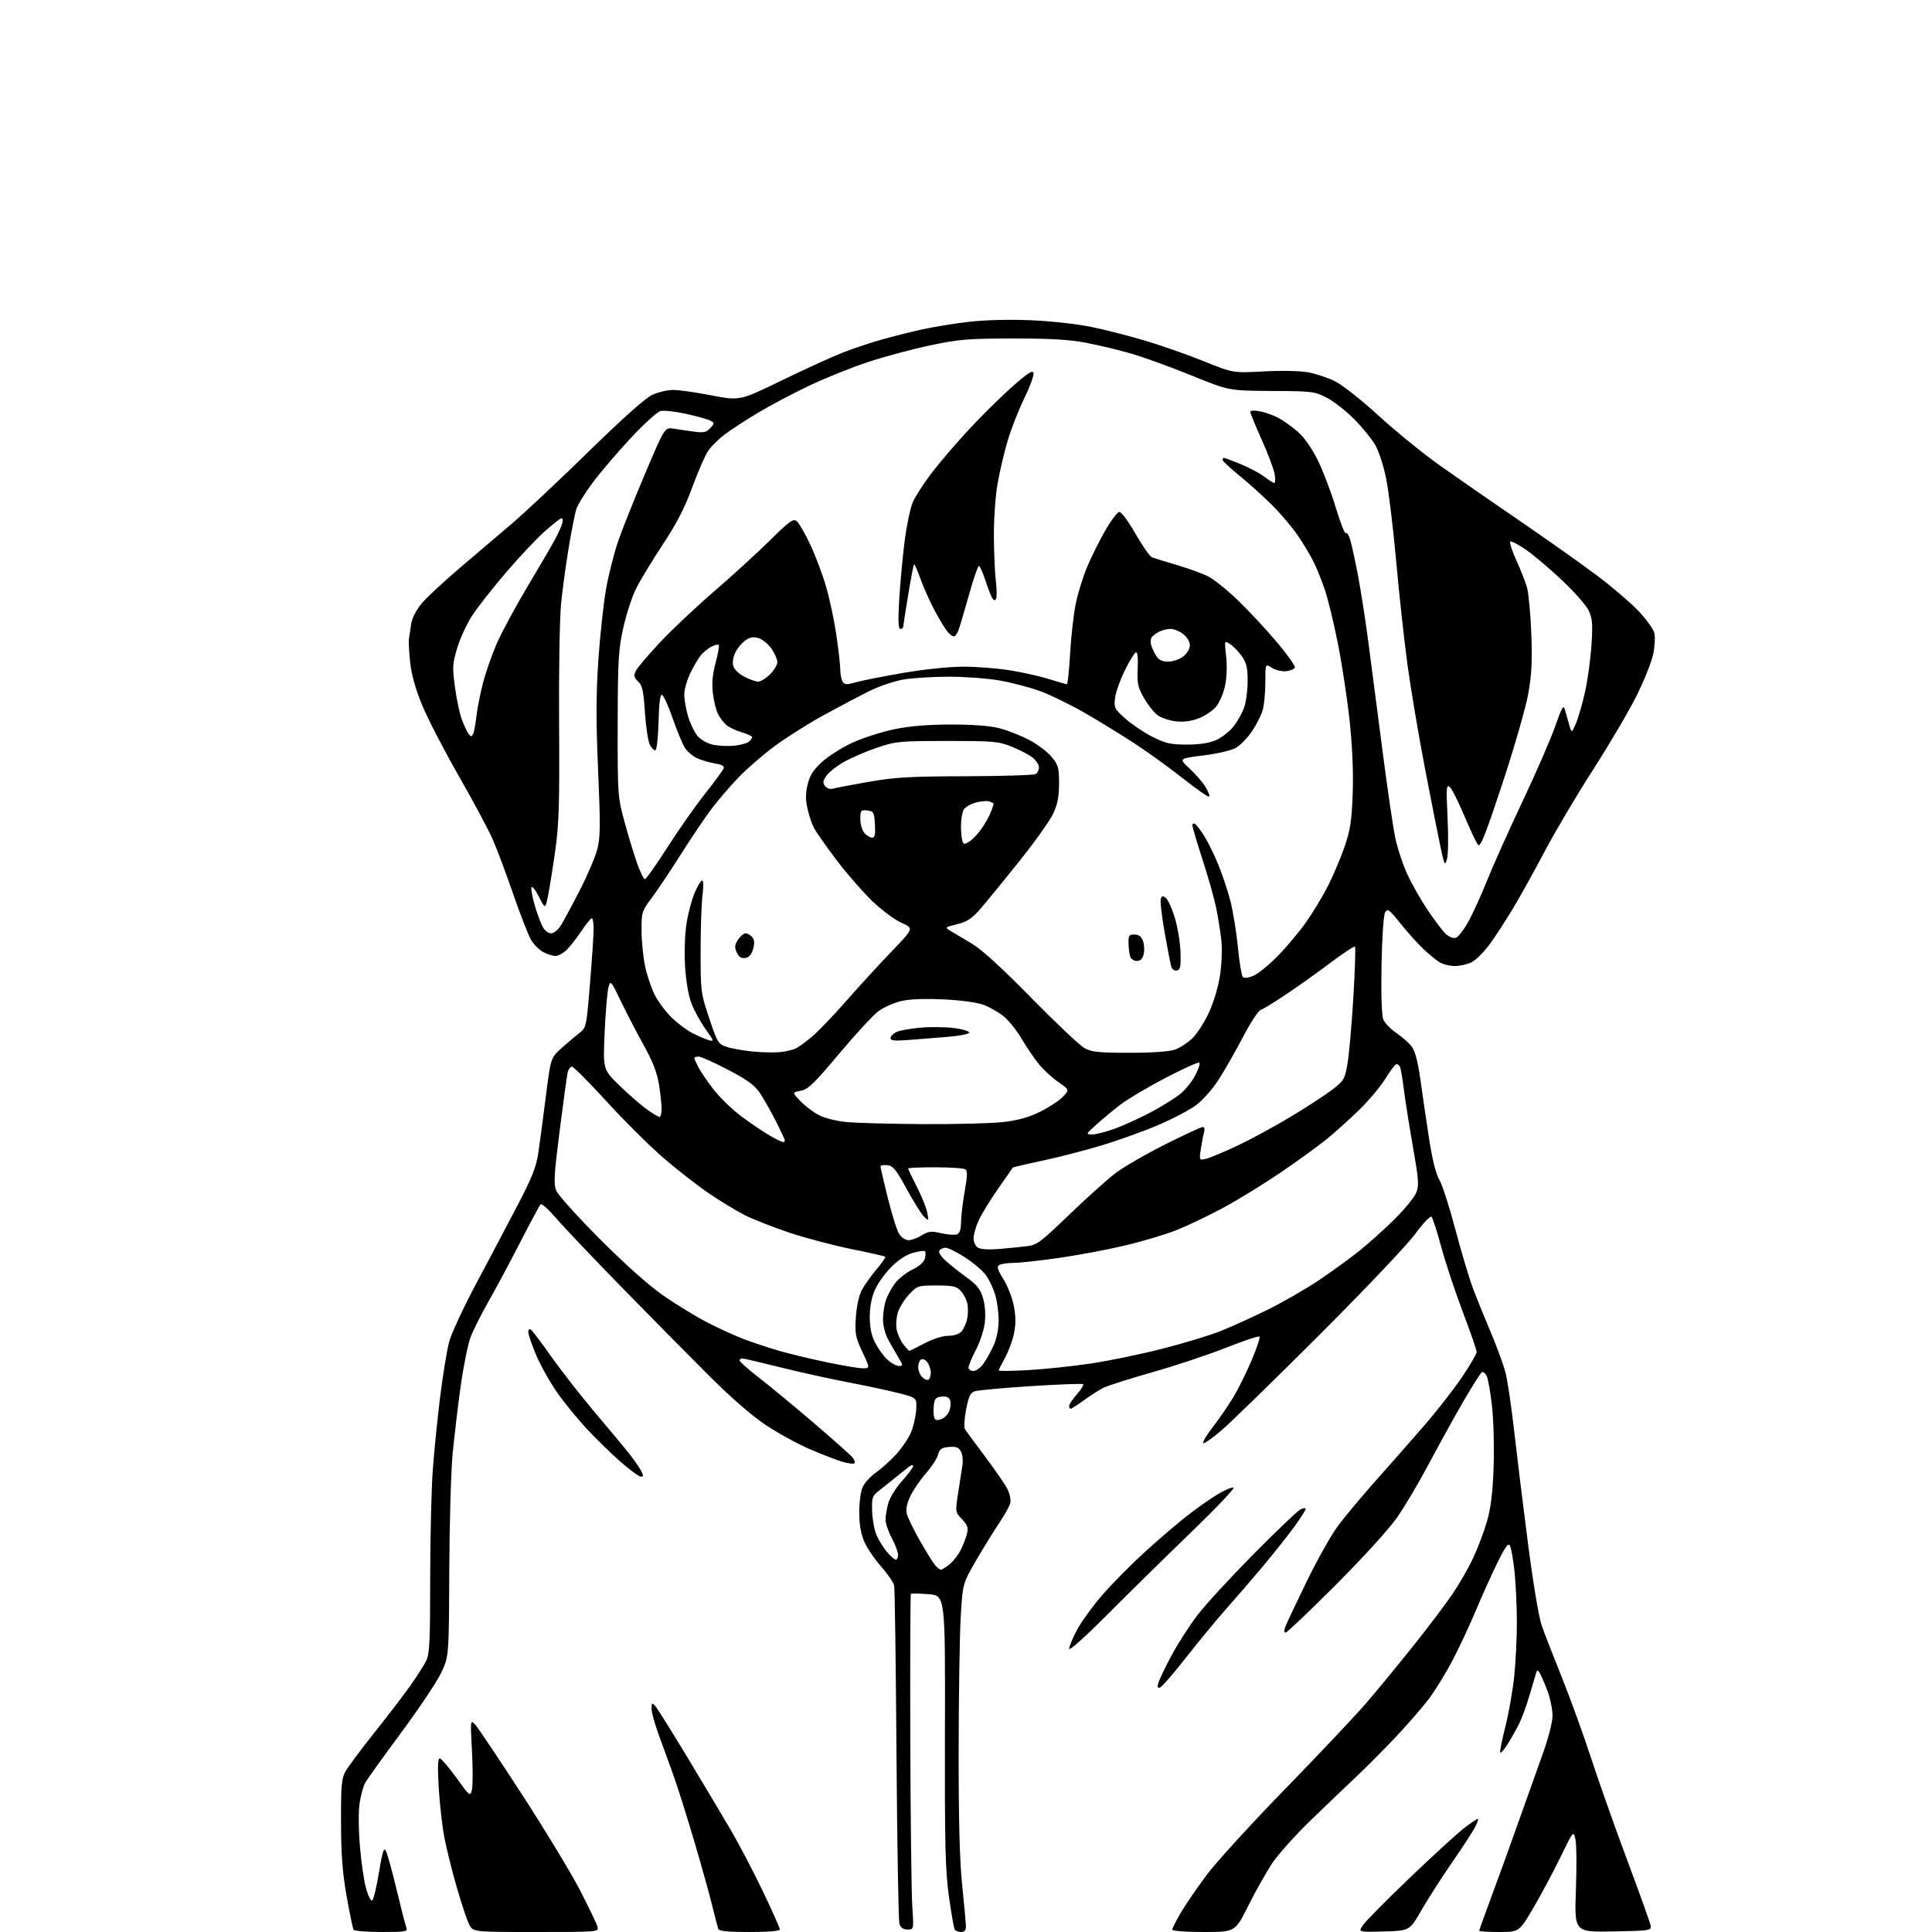 <?xml version="1.0" encoding="UTF-8" standalone="no"?>
<svg 
  version="1.1" 
  xmlns="http://www.w3.org/2000/svg" 
  xmlns:xlink="http://www.w3.org/1999/xlink" 
  xmlns:svg="http://www.w3.org/2000/svg"
  xmlns:rdf="http://www.w3.org/1999/02/22-rdf-syntax-ns#"
  xmlns:cc="http://creativecommons.org/ns#"
  xmlns:dc="http://purl.org/dc/elements/1.1/"
  viewBox="0 0 768 768"
  width="768"
  height="768"
>
<style>svg {background-color: white; }</style>"
<path stroke="none" fill="black" fill-rule="evenodd" d="M151.67,768.00C145.86,768.00 140.86,767.59 140.55,767.08C140.24,766.58 139.00,760.62 137.80,753.83C136.15,744.52 135.60,737.33 135.56,724.50C135.51,710.08 135.77,707.01 137.26,704.28C138.23,702.51 143.42,695.53 148.80,688.78C154.18,682.03 160.64,673.58 163.16,670.00C165.68,666.42 168.48,662.06 169.37,660.30C170.77,657.56 171.00,652.87 171.00,627.80C171.01,611.68 171.47,592.20 172.03,584.50C172.59,576.80 173.92,563.52 175.00,555.00C176.07,546.48 177.65,536.80 178.52,533.50C179.38,530.20 184.29,519.62 189.42,510.00C194.56,500.38 201.95,486.39 205.84,478.93C211.42,468.25 213.15,463.88 213.97,458.43C214.54,454.62 215.89,444.52 216.96,436.00C218.91,420.50 218.91,420.50 223.38,416.50C225.84,414.30 229.04,411.60 230.48,410.50C233.02,408.56 233.15,407.95 234.53,391.00C235.32,381.38 235.97,371.59 235.98,369.25C235.99,366.91 235.66,365.01 235.25,365.03C234.84,365.04 232.93,367.40 231.00,370.27C229.07,373.14 226.42,376.50 225.10,377.74C223.79,378.98 221.85,380.00 220.80,380.00C219.76,380.00 217.62,379.34 216.05,378.52C214.48,377.71 212.30,375.58 211.20,373.77C210.10,371.97 206.91,363.83 204.11,355.68C201.30,347.52 197.59,337.62 195.86,333.68C194.13,329.73 188.07,318.40 182.39,308.49C176.72,298.59 170.23,286.08 167.98,280.70C165.26,274.19 163.62,268.45 163.07,263.55C162.61,259.50 162.39,255.13 162.58,253.84C162.76,252.55 163.17,249.84 163.49,247.80C163.82,245.69 165.56,242.33 167.54,239.96C169.44,237.68 176.29,231.30 182.75,225.79C189.21,220.28 198.55,212.34 203.49,208.14C208.44,203.94 222.09,191.13 233.82,179.67C247.53,166.27 256.63,158.16 259.32,156.94C261.62,155.90 265.30,155.03 267.50,155.01C269.70,154.98 276.57,155.95 282.77,157.16C294.04,159.34 294.04,159.34 310.77,151.22C319.97,146.75 330.88,141.77 335.00,140.16C339.12,138.55 346.10,136.22 350.50,134.98C354.90,133.74 362.15,131.92 366.62,130.93C371.08,129.95 379.41,128.60 385.12,127.93C391.37,127.20 401.06,126.95 409.50,127.29C417.48,127.61 427.91,128.76 433.76,129.95C439.41,131.10 449.31,133.64 455.76,135.59C462.22,137.54 472.60,141.20 478.84,143.72C490.19,148.29 490.19,148.29 502.42,147.64C509.57,147.26 516.91,147.41 520.08,148.01C523.06,148.57 527.80,150.15 530.62,151.52C533.49,152.92 541.18,158.99 548.12,165.33C554.93,171.55 565.90,180.46 572.50,185.13C579.10,189.81 593.27,199.63 604.00,206.96C614.73,214.30 628.45,224.00 634.50,228.53C640.55,233.06 648.06,239.46 651.20,242.75C654.33,246.05 657.22,250.02 657.61,251.58C658.00,253.15 657.81,256.92 657.19,259.96C656.57,263.01 653.60,270.45 650.60,276.50C647.60,282.55 639.79,295.82 633.25,306.00C626.71,316.18 618.05,330.80 614.00,338.50C609.94,346.20 604.19,356.55 601.21,361.50C598.23,366.45 594.03,372.86 591.88,375.74C589.72,378.61 586.64,381.65 585.03,382.49C583.42,383.32 580.38,384.00 578.27,384.00C576.17,384.00 573.33,383.26 571.97,382.35C570.61,381.44 567.77,379.08 565.67,377.10C563.56,375.12 559.55,370.65 556.76,367.16C552.22,361.49 551.57,361.01 550.61,362.66C549.99,363.72 549.39,372.51 549.18,383.50C548.97,394.94 549.23,403.55 549.85,405.14C550.41,406.59 552.77,409.07 555.09,410.64C557.42,412.21 560.19,414.68 561.25,416.11C562.54,417.85 563.66,422.20 564.62,429.11C565.41,434.83 566.95,445.33 568.05,452.46C569.36,460.94 570.77,466.64 572.15,468.96C573.31,470.91 576.18,479.79 578.52,488.70C580.87,497.61 584.03,508.18 585.55,512.20C587.07,516.21 590.29,524.16 592.70,529.85C595.12,535.54 597.73,542.74 598.51,545.85C599.30,548.96 600.83,559.38 601.92,569.00C603.01,578.62 605.47,598.65 607.39,613.50C609.43,629.33 611.70,642.87 612.88,646.24C613.98,649.39 617.56,658.62 620.84,666.74C624.12,674.86 629.38,689.38 632.53,699.00C635.68,708.62 642.21,727.08 647.04,740.00C651.88,752.92 655.98,764.40 656.17,765.50C656.49,767.42 655.87,767.51 641.17,767.78C625.84,768.05 625.84,768.05 626.45,751.28C626.78,742.05 626.70,732.96 626.25,731.08C625.45,727.68 625.44,727.69 620.30,738.26C617.47,744.08 612.62,753.16 609.52,758.43C603.88,768.00 603.88,768.00 595.94,768.00C591.57,768.00 588.00,767.78 588.00,767.51C588.00,767.24 590.22,761.05 592.94,753.76C595.65,746.47 600.34,733.52 603.35,725.00C606.37,716.48 610.70,704.34 612.97,698.03C615.48,691.10 617.13,684.76 617.15,682.03C617.16,679.54 616.23,675.02 615.08,672.00C613.93,668.98 612.57,665.84 612.05,665.03C611.22,663.73 611.05,663.73 610.64,665.03C610.38,665.84 609.18,669.87 607.98,673.99C606.78,678.11 604.88,683.28 603.75,685.49C602.63,687.69 600.62,691.23 599.28,693.34C597.95,695.46 596.64,696.98 596.38,696.71C596.12,696.45 597.03,691.80 598.40,686.37C599.77,680.94 601.37,671.84 601.95,666.14C602.53,660.45 602.99,650.77 602.98,644.64C602.97,638.51 602.55,629.57 602.05,624.78C601.54,619.98 600.72,615.33 600.23,614.44C599.53,613.20 598.36,614.81 595.02,621.67C592.65,626.53 588.94,634.77 586.76,640.00C584.59,645.23 580.58,653.85 577.85,659.17C575.13,664.48 570.68,671.76 567.98,675.34C565.27,678.91 559.10,685.99 554.28,691.07C549.45,696.15 542.58,703.05 539.00,706.40C535.42,709.75 527.38,717.45 521.12,723.50C514.86,729.55 507.83,737.42 505.49,741.00C503.16,744.58 498.94,752.11 496.12,757.75C490.98,768.00 490.98,768.00 478.49,768.00C471.30,768.00 466.00,767.60 466.00,767.05C466.00,766.53 467.53,763.50 469.41,760.30C471.28,757.11 475.89,750.37 479.66,745.33C483.42,740.28 497.60,724.76 511.17,710.83C524.74,696.90 539.30,681.45 543.53,676.50C547.76,671.55 555.99,661.53 561.82,654.24C567.64,646.95 574.62,637.72 577.32,633.74C580.02,629.76 583.73,623.32 585.56,619.43C587.39,615.55 589.86,609.02 591.05,604.93C592.62,599.54 593.35,593.65 593.72,583.49C594.01,575.79 593.73,564.84 593.12,559.17C592.50,553.50 591.52,547.98 590.95,546.90C590.37,545.82 589.51,545.18 589.04,545.48C588.57,545.77 585.37,550.82 581.93,556.70C578.50,562.58 572.34,573.71 568.24,581.44C564.15,589.17 558.27,599.10 555.16,603.50C551.99,608.00 541.32,619.70 530.77,630.25C520.46,640.56 511.58,649.00 511.03,649.00C510.41,649.00 510.38,648.12 510.97,646.58C511.48,645.25 515.26,637.23 519.38,628.77C523.50,620.31 529.00,610.49 531.59,606.95C534.18,603.40 540.85,595.38 546.40,589.13C551.96,582.88 560.67,572.98 565.76,567.13C570.85,561.28 577.72,552.52 581.01,547.66C584.30,542.79 587.00,538.19 587.00,537.44C587.00,536.68 584.52,529.53 581.50,521.54C578.47,513.56 574.62,501.96 572.94,495.76C571.26,489.57 569.51,484.12 569.05,483.66C568.59,483.19 565.62,486.34 562.44,490.66C559.24,495.01 542.37,512.78 524.58,530.55C506.94,548.18 489.45,565.23 485.73,568.44C482.00,571.66 478.66,574.00 478.31,573.65C477.96,573.29 479.68,570.42 482.13,567.25C484.58,564.09 488.22,558.80 490.21,555.50C492.21,552.20 495.51,545.55 497.55,540.72C499.59,535.89 500.99,531.66 500.66,531.32C500.32,530.99 494.30,532.99 487.27,535.78C480.25,538.56 467.11,542.93 458.07,545.49C449.03,548.04 440.26,550.84 438.57,551.70C436.88,552.56 433.41,554.78 430.87,556.63C428.32,558.48 425.95,560.00 425.62,560.00C425.28,560.00 425.00,559.50 425.00,558.88C425.00,558.27 426.38,556.19 428.06,554.28C429.75,552.36 430.88,550.55 430.58,550.25C430.28,549.95 420.92,550.29 409.77,551.01C398.62,551.73 388.54,552.66 387.38,553.08C385.72,553.69 384.99,555.27 384.03,560.36C383.35,563.94 383.15,567.43 383.58,568.13C384.01,568.83 387.59,573.69 391.54,578.95C395.49,584.20 399.49,590.01 400.44,591.86C401.40,593.73 401.91,596.22 401.59,597.49C401.28,598.75 399.38,602.18 397.38,605.13C395.37,608.09 391.24,614.77 388.20,620.00C382.67,629.50 382.67,629.50 381.89,643.00C381.47,650.42 381.10,674.27 381.08,696.00C381.05,723.65 381.48,739.70 382.49,749.50C383.29,757.20 383.95,764.51 383.97,765.75C383.99,767.32 383.41,768.00 382.06,768.00C380.99,768.00 379.85,767.56 379.51,767.02C379.18,766.48 378.14,760.52 377.20,753.77C375.76,743.35 375.52,733.40 375.63,687.88C375.75,634.25 375.75,634.25 369.13,633.72C365.48,633.42 362.32,633.36 362.09,633.58C361.87,633.80 361.77,659.74 361.86,691.24C361.95,722.73 362.31,752.66 362.65,757.75C363.27,767.00 363.27,767.00 360.75,767.00C359.01,767.00 358.02,766.30 357.54,764.75C357.15,763.51 356.63,733.25 356.37,697.50C356.12,661.75 355.70,631.49 355.44,630.27C355.18,629.04 352.89,625.69 350.34,622.82C347.80,619.96 344.80,615.56 343.67,613.06C342.27,609.94 341.61,606.29 341.56,601.50C341.53,597.65 342.10,593.07 342.84,591.32C343.58,589.58 345.94,586.93 348.09,585.44C350.23,583.95 353.83,580.74 356.08,578.29C358.34,575.85 361.01,571.97 362.02,569.68C363.03,567.38 364.00,563.29 364.18,560.58C364.50,555.67 364.50,555.67 357.50,553.86C353.65,552.86 344.43,550.88 337.00,549.46C329.57,548.04 317.34,545.33 309.80,543.44C302.27,541.55 295.63,540.00 295.05,540.00C294.47,540.00 294.00,540.38 294.00,540.84C294.00,541.30 297.52,544.40 301.82,547.74C306.12,551.07 315.90,559.16 323.57,565.72C331.23,572.28 338.13,578.41 338.89,579.34C339.66,580.28 340.00,581.33 339.65,581.68C339.30,582.03 337.10,581.75 334.76,581.05C332.42,580.34 326.60,578.09 321.84,576.04C317.07,573.98 309.24,569.68 304.42,566.48C298.84,562.76 290.56,555.56 281.56,546.58C273.79,538.83 258.21,523.05 246.94,511.50C235.66,499.95 224.00,487.68 221.04,484.22C218.08,480.77 215.31,478.30 214.90,478.72C214.48,479.15 210.74,486.11 206.60,494.19C202.45,502.27 196.78,512.84 194.01,517.68C191.24,522.52 188.09,528.80 187.03,531.65C185.97,534.50 184.20,543.28 183.10,551.16C182.01,559.05 180.58,571.12 179.92,578.00C179.27,584.88 178.67,605.80 178.59,624.50C178.45,658.50 178.45,658.50 175.35,665.00C173.65,668.58 166.42,679.38 159.29,689.00C152.16,698.62 145.77,707.53 145.10,708.80C144.43,710.06 143.48,713.55 142.99,716.55C142.46,719.80 142.49,726.74 143.06,733.75C143.58,740.21 144.71,747.92 145.57,750.88C146.53,754.18 147.49,755.91 148.06,755.34C148.57,754.83 149.74,749.80 150.67,744.15C151.98,736.17 152.58,734.28 153.36,735.68C153.92,736.67 155.83,743.56 157.61,750.99C159.39,758.42 161.16,765.29 161.53,766.25C162.16,767.85 161.30,768.00 151.67,768.00zM213.09,768.00C188.05,768.00 188.05,768.00 186.51,765.01C185.66,763.37 183.43,756.69 181.55,750.17C179.67,743.65 177.45,734.71 176.62,730.31C175.78,725.91 174.79,717.06 174.40,710.65C173.92,702.54 174.03,699.00 174.79,699.00C175.38,699.00 178.35,702.44 181.38,706.64C186.76,714.11 186.91,714.22 187.59,711.50C187.97,709.96 187.99,703.04 187.62,696.11C186.95,683.68 186.97,683.53 188.85,685.50C189.90,686.60 198.34,699.20 207.61,713.50C216.87,727.80 227.23,744.90 230.62,751.50C234.01,758.10 237.09,764.51 237.46,765.75C238.13,768.00 238.13,768.00 213.09,768.00zM297.97,768.00C289.24,768.00 285.82,767.66 285.51,766.75C285.27,766.06 284.13,761.67 282.98,757.00C281.83,752.33 278.62,740.85 275.85,731.50C273.08,722.15 269.54,710.90 267.98,706.50C266.42,702.10 263.76,694.77 262.07,690.22C260.38,685.67 259.00,680.73 259.00,679.26C259.00,676.93 259.19,676.77 260.38,678.04C261.14,678.84 266.91,688.05 273.21,698.50C279.52,708.95 287.30,722.00 290.52,727.50C293.74,733.00 299.44,743.89 303.19,751.69C306.93,759.50 310.00,766.36 310.00,766.94C310.00,767.63 305.77,768.00 297.97,768.00zM550.08,767.79C539.81,768.07 539.81,768.07 541.95,765.07C543.13,763.42 551.61,754.87 560.79,746.09C569.98,737.30 579.61,728.51 582.19,726.55C584.77,724.60 587.14,723.00 587.47,723.00C587.79,723.00 587.30,724.46 586.39,726.25C585.48,728.04 581.33,734.42 577.17,740.44C573.01,746.46 567.53,755.01 564.98,759.44C560.35,767.50 560.35,767.50 550.08,767.79zM461.15,670.80C460.14,671.12 459.97,670.62 460.49,668.87C460.88,667.57 463.24,662.69 465.73,658.02C468.22,653.36 472.85,646.16 476.02,642.02C479.18,637.89 489.18,627.02 498.22,617.87C507.27,608.73 515.64,600.73 516.83,600.09C518.03,599.45 519.00,599.35 519.00,599.85C519.00,600.36 516.90,603.64 514.34,607.14C511.77,610.64 506.28,617.55 502.13,622.50C497.99,627.45 491.47,635.01 487.65,639.30C483.83,643.59 476.61,652.33 471.60,658.73C466.60,665.13 461.89,670.56 461.15,670.80zM440.25,641.77C431.57,650.49 425.00,656.38 425.00,655.43C425.00,654.52 426.44,651.08 428.19,647.79C429.95,644.50 434.60,638.13 438.53,633.65C442.46,629.17 449.91,621.65 455.09,616.94C460.26,612.23 467.65,605.90 471.50,602.86C475.35,599.83 480.91,595.89 483.85,594.12C486.79,592.35 489.71,591.09 490.35,591.32C490.98,591.55 483.40,599.54 473.50,609.09C463.60,618.64 448.64,633.34 440.25,641.77zM374.02,624.00C374.41,624.00 375.93,623.06 377.39,621.91C378.86,620.75 380.88,618.17 381.89,616.16C382.89,614.14 384.03,611.20 384.41,609.61C384.97,607.28 384.59,606.18 382.41,603.90C379.70,601.08 379.70,601.08 380.91,593.29C381.58,589.01 382.34,584.04 382.60,582.26C382.87,580.48 382.59,578.10 381.98,576.96C381.11,575.34 380.08,574.95 377.25,575.19C374.26,575.45 373.51,575.98 372.90,578.25C372.50,579.76 370.36,583.06 368.13,585.59C365.91,588.11 363.13,592.17 361.94,594.61C360.48,597.64 360.01,599.92 360.47,601.78C360.84,603.27 363.19,608.10 365.70,612.50C368.21,616.90 370.94,621.29 371.78,622.25C372.62,623.21 373.63,624.00 374.02,624.00zM356.09,620.00C356.59,620.00 357.00,619.12 357.00,618.05C357.00,616.98 355.88,613.99 354.50,611.40C353.12,608.82 352.00,605.53 352.01,604.10C352.01,602.67 352.51,599.71 353.11,597.53C353.72,595.34 356.19,591.35 358.61,588.67C361.02,585.98 363.00,583.33 363.00,582.77C363.00,582.21 362.21,582.36 361.25,583.10C360.29,583.84 357.83,585.81 355.79,587.47C353.75,589.14 350.82,591.47 349.29,592.66C346.75,594.62 346.52,595.34 346.68,600.66C346.78,603.87 347.55,608.13 348.39,610.13C349.24,612.13 351.11,615.16 352.55,616.88C354.00,618.60 355.59,620.00 356.09,620.00zM254.78,587.00C254.07,587.00 250.56,584.46 246.99,581.36C243.42,578.25 237.35,572.36 233.50,568.26C229.65,564.16 224.16,557.42 221.29,553.28C218.43,549.14 214.72,542.47 213.04,538.45C211.37,534.43 210.00,530.41 210.00,529.51C210.00,528.61 210.45,528.16 210.99,528.50C211.54,528.83 215.22,533.70 219.17,539.31C223.12,544.91 231.11,555.12 236.93,562.00C242.76,568.88 248.91,576.30 250.62,578.50C252.32,580.70 254.24,583.51 254.89,584.75C255.82,586.53 255.80,587.00 254.78,587.00zM374.21,564.12C375.47,563.66 376.91,562.15 377.40,560.76C377.90,559.37 378.01,557.48 377.66,556.55C377.22,555.41 376.12,554.97 374.26,555.18C371.94,555.45 371.45,556.03 371.18,558.85C371.00,560.69 371.10,562.81 371.39,563.58C371.77,564.57 372.58,564.72 374.21,564.12zM369.08,548.45C369.59,548.14 370.00,546.87 370.00,545.63C370.00,544.39 369.39,542.55 368.65,541.54C367.91,540.52 366.79,540.01 366.15,540.41C365.52,540.80 365.00,542.18 365.00,543.49C365.00,544.79 365.71,546.57 366.58,547.44C367.45,548.31 368.57,548.76 369.08,548.45zM386.93,545.00C387.99,545.00 389.80,543.68 390.95,542.07C392.09,540.46 393.92,537.20 394.99,534.82C396.18,532.21 396.96,528.29 396.98,524.91C396.99,521.83 396.38,517.25 395.62,514.73C394.86,512.21 393.22,508.71 391.96,506.95C390.71,505.19 386.99,502.01 383.69,499.88C380.39,497.75 376.89,496.00 375.90,496.00C374.92,496.00 373.80,496.52 373.40,497.16C372.98,497.84 374.13,499.60 376.18,501.41C378.10,503.11 381.87,506.07 384.55,508.00C388.37,510.75 389.71,512.47 390.76,516.00C391.59,518.81 391.86,522.49 391.47,525.80C391.13,528.71 389.53,533.59 387.92,536.65C386.32,539.70 385.00,542.83 385.00,543.60C385.00,544.37 385.87,545.00 386.93,545.00zM408.76,544.64C415.23,544.27 426.39,543.10 433.57,542.03C440.74,540.96 453.56,538.31 462.06,536.14C470.55,533.97 481.00,530.80 485.28,529.09C489.56,527.39 497.95,523.58 503.93,520.62C509.92,517.66 519.01,512.43 524.15,508.99C529.29,505.55 536.56,500.28 540.31,497.28C544.06,494.27 550.37,488.60 554.35,484.66C558.32,480.72 562.19,476.01 562.94,474.18C564.14,471.24 563.99,469.13 561.63,455.68C560.17,447.33 558.53,436.98 558.00,432.68C557.47,428.38 556.77,424.44 556.46,423.93C556.14,423.42 555.52,423.00 555.08,423.00C554.64,423.00 552.69,425.59 550.73,428.75C548.78,431.91 544.10,437.50 540.34,441.16C536.58,444.82 530.80,450.03 527.50,452.73C524.20,455.43 515.88,461.47 509.00,466.14C502.12,470.81 491.77,477.16 486.00,480.25C480.23,483.34 472.05,487.25 467.84,488.93C463.63,490.61 454.63,493.33 447.84,494.96C441.05,496.60 429.20,498.85 421.50,499.96C413.80,501.08 405.48,502.00 403.00,502.01C400.52,502.02 397.91,502.40 397.19,502.86C396.18,503.50 396.57,504.79 398.93,508.59C400.61,511.29 402.46,516.12 403.06,519.33C403.83,523.53 403.82,526.60 403.03,530.30C402.42,533.12 400.82,537.42 399.46,539.84C398.11,542.27 397.00,544.49 397.00,544.78C397.00,545.06 402.29,545.00 408.76,544.64zM342.70,543.90C345.89,544.00 345.89,544.00 342.82,537.43C340.06,531.52 339.79,530.14 340.21,523.68C340.48,519.55 341.45,515.01 342.49,513.00C343.49,511.07 346.11,507.36 348.31,504.74C350.52,502.13 352.13,499.80 351.90,499.57C351.67,499.34 345.64,497.97 338.49,496.53C331.35,495.09 320.27,492.16 313.87,490.03C307.47,487.89 299.51,484.77 296.18,483.09C292.86,481.41 286.39,477.50 281.82,474.39C277.24,471.28 269.07,464.91 263.65,460.23C258.23,455.54 248.10,445.48 241.15,437.86C234.19,430.25 227.99,424.01 227.36,424.01C226.73,424.00 225.97,425.01 225.67,426.25C225.38,427.49 223.94,437.88 222.49,449.35C220.22,467.21 220.03,470.65 221.14,473.34C221.86,475.07 229.66,483.71 238.47,492.55C248.66,502.77 257.87,510.97 263.77,515.06C268.86,518.60 276.74,523.41 281.27,525.75C285.80,528.09 292.43,531.10 296.00,532.44C299.57,533.78 305.75,535.82 309.72,536.97C313.69,538.12 322.01,540.13 328.22,541.43C334.42,542.74 340.94,543.85 342.70,543.90zM357.34,543.00C359.08,543.00 359.05,542.76 356.92,539.25C355.67,537.19 353.83,533.94 352.82,532.04C351.82,530.13 351.00,526.71 351.00,524.44C351.00,522.16 351.51,518.77 352.14,516.90C352.76,515.03 354.38,512.01 355.73,510.19C357.09,508.37 360.19,505.91 362.63,504.72C365.45,503.35 367.28,501.72 367.66,500.24C367.98,498.96 368.01,497.67 367.72,497.39C367.44,497.10 365.32,497.38 363.01,498.00C360.33,498.72 357.21,500.74 354.33,503.62C351.86,506.09 348.92,510.19 347.80,512.73C346.46,515.74 345.75,519.48 345.75,523.47C345.75,527.74 346.39,530.85 347.87,533.75C349.04,536.04 351.23,539.06 352.74,540.46C354.25,541.86 356.32,543.00 357.34,543.00zM361.47,537.00C361.65,537.00 364.36,535.65 367.50,534.00C370.89,532.22 374.72,531.00 376.95,531.00C379.26,531.00 381.28,530.33 382.23,529.25C383.08,528.29 384.09,526.04 384.47,524.25C384.85,522.46 384.88,519.71 384.53,518.14C384.18,516.56 383.01,514.31 381.91,513.14C380.22,511.32 378.79,511.00 372.33,511.00C364.95,511.00 364.64,511.10 361.45,514.48C359.64,516.40 357.63,519.58 356.98,521.55C356.33,523.52 356.08,526.63 356.43,528.46C356.77,530.30 357.97,532.97 359.10,534.40C360.22,535.83 361.29,537.00 361.47,537.00zM397.00,496.50C400.57,496.20 405.54,495.71 408.04,495.41C412.22,494.91 413.56,493.92 425.04,482.85C431.89,476.24 440.20,468.80 443.50,466.30C446.80,463.81 455.68,458.67 463.24,454.88C470.79,451.10 477.48,448.00 478.10,448.00C478.80,448.00 478.99,448.87 478.60,450.25C478.26,451.49 477.68,454.48 477.33,456.90C476.69,461.30 476.69,461.30 479.59,460.58C481.19,460.18 486.75,457.85 491.94,455.40C497.14,452.95 506.59,447.82 512.94,444.00C519.30,440.18 526.75,435.34 529.49,433.24C534.19,429.65 534.56,429.05 535.63,422.96C536.26,419.41 537.31,407.57 537.97,396.66C538.62,385.75 538.92,376.59 538.63,376.30C538.35,376.01 533.92,378.92 528.81,382.77C523.69,386.61 515.74,392.27 511.15,395.34C506.56,398.42 502.05,401.17 501.12,401.46C500.20,401.75 497.04,406.61 494.09,412.25C491.14,417.89 486.79,425.52 484.41,429.20C481.94,433.05 478.05,437.41 475.30,439.43C472.66,441.37 465.77,444.96 460.00,447.40C454.23,449.85 444.10,453.47 437.50,455.44C430.90,457.42 420.40,460.11 414.17,461.43C407.94,462.74 402.74,463.97 402.60,464.16C402.46,464.35 399.79,468.18 396.66,472.67C393.53,477.17 390.09,482.79 389.01,485.17C387.93,487.55 387.03,490.72 387.02,492.20C387.01,493.72 387.77,495.37 388.75,495.97C389.79,496.61 393.14,496.82 397.00,496.50zM361.16,493.00C362.31,493.00 364.67,492.14 366.38,491.08C369.08,489.42 370.13,489.30 374.15,490.22C376.71,490.81 379.52,491.01 380.40,490.68C381.51,490.25 382.01,488.76 382.03,485.78C382.05,483.43 382.71,477.91 383.49,473.53C384.59,467.35 384.64,465.39 383.70,464.80C383.04,464.38 377.66,464.02 371.75,464.02C365.84,464.01 361.00,464.22 361.00,464.50C361.00,464.77 362.57,468.09 364.50,471.86C366.42,475.63 368.28,480.25 368.62,482.11C369.24,485.40 369.20,485.45 367.38,483.73C366.34,482.76 363.24,477.81 360.48,472.73C356.24,464.93 355.04,463.45 352.73,463.18C351.23,463.01 350.00,463.23 350.01,463.68C350.01,464.13 351.34,469.83 352.95,476.34C354.57,482.85 356.60,489.27 357.47,490.59C358.34,491.92 360.00,493.00 361.16,493.00zM311.25,453.99C311.66,453.99 312.00,453.71 312.00,453.37C312.00,453.02 310.37,449.53 308.38,445.62C306.40,441.70 303.57,436.70 302.10,434.51C300.05,431.43 297.13,429.30 289.47,425.28C283.98,422.40 278.71,420.04 277.75,420.02C276.79,420.01 276.00,420.25 276.00,420.55C276.00,420.85 276.74,422.54 277.64,424.30C278.55,426.06 281.33,430.10 283.82,433.29C286.31,436.47 291.33,441.28 294.96,443.97C298.60,446.67 303.58,450.02 306.04,451.43C308.49,452.83 310.84,453.98 311.25,453.99zM434.23,450.96C435.73,450.98 440.00,449.85 443.73,448.45C447.45,447.05 453.84,444.10 457.92,441.90C462.00,439.70 466.99,436.59 469.01,435.00C471.02,433.40 473.75,430.07 475.06,427.60C476.37,425.13 477.14,422.81 476.77,422.44C476.40,422.07 470.34,424.79 463.30,428.48C456.26,432.17 448.25,436.92 445.50,439.02C442.75,441.12 438.48,444.66 436.00,446.88C431.57,450.85 431.54,450.92 434.23,450.96zM367.00,446.85C379.93,446.92 394.23,446.56 398.80,446.03C404.65,445.36 408.97,444.16 413.44,441.95C416.93,440.23 421.00,437.57 422.48,436.02C425.17,433.21 425.17,433.21 420.65,430.10C418.16,428.39 414.61,425.08 412.75,422.75C410.90,420.41 407.83,415.87 405.94,412.65C404.05,409.43 400.85,405.49 398.84,403.89C396.83,402.29 393.23,400.26 390.84,399.39C388.29,398.45 381.71,397.58 374.88,397.27C367.35,396.92 361.47,397.17 358.15,397.96C355.34,398.64 351.34,400.42 349.26,401.92C347.19,403.43 340.15,411.02 333.63,418.81C323.59,430.78 321.23,433.05 318.31,433.60C314.85,434.25 314.85,434.25 318.18,437.71C320.00,439.62 323.30,442.12 325.50,443.27C327.76,444.45 332.55,445.65 336.50,446.03C340.35,446.40 354.07,446.77 367.00,446.85zM262.15,444.00C262.62,444.00 263.00,442.54 262.99,440.75C262.99,438.96 262.51,434.57 261.94,431.00C261.19,426.39 259.44,421.89 255.90,415.50C253.15,410.55 249.06,402.68 246.81,398.00C242.81,389.71 242.69,389.57 241.87,392.50C241.41,394.15 240.73,402.16 240.36,410.30C239.69,425.11 239.69,425.11 246.12,431.39C249.66,434.84 254.53,439.09 256.93,440.83C259.33,442.58 261.68,444.00 262.15,444.00zM310.50,418.20C312.70,417.94 315.40,417.26 316.50,416.70C317.60,416.13 320.43,414.06 322.79,412.09C325.15,410.12 331.22,403.78 336.29,398.01C341.36,392.23 349.50,383.34 354.39,378.26C363.28,369.01 363.28,369.01 358.39,366.85C355.70,365.66 350.41,361.72 346.64,358.10C342.87,354.47 336.46,347.10 332.40,341.72C328.34,336.34 324.35,330.65 323.54,329.07C322.72,327.50 321.57,324.04 320.98,321.40C320.19,317.90 320.21,315.30 321.04,311.84C321.89,308.27 323.30,306.06 326.69,302.94C329.16,300.65 334.61,297.20 338.78,295.27C342.96,293.35 350.45,290.93 355.44,289.90C361.65,288.61 368.75,288.02 378.04,288.01C387.01,288.00 393.56,288.52 397.46,289.53C400.69,290.37 405.99,292.48 409.24,294.21C412.49,295.94 416.47,298.96 418.07,300.91C420.70,304.09 421.00,305.18 420.99,311.48C420.98,316.75 420.39,319.75 418.63,323.50C417.34,326.25 411.24,334.80 405.08,342.50C398.92,350.20 392.00,358.67 389.69,361.32C386.36,365.15 384.47,366.39 380.50,367.38C375.50,368.63 375.50,368.63 378.00,370.15C379.38,370.99 383.11,373.21 386.30,375.08C390.12,377.32 398.19,384.69 409.94,396.66C419.76,406.66 429.30,415.66 431.14,416.67C433.96,418.21 436.83,418.50 449.00,418.50C458.19,418.50 464.81,418.03 467.08,417.23C469.05,416.53 472.16,414.50 474.00,412.73C475.83,410.95 478.78,406.35 480.57,402.50C482.46,398.40 484.30,392.24 484.99,387.64C485.66,383.18 485.88,377.12 485.49,373.64C485.11,370.26 484.18,364.46 483.42,360.75C482.65,357.04 480.22,348.45 478.01,341.66C475.81,334.88 474.00,328.78 474.00,328.10C474.00,327.43 474.47,327.17 475.04,327.53C475.61,327.88 477.25,330.02 478.68,332.29C480.11,334.55 482.59,339.58 484.19,343.45C485.79,347.33 487.97,353.82 489.03,357.88C490.10,361.94 491.46,370.27 492.07,376.38C492.67,382.50 493.55,387.90 494.03,388.39C494.53,388.92 496.26,388.72 498.19,387.92C500.01,387.17 504.35,383.66 507.82,380.13C511.30,376.61 516.40,370.52 519.17,366.61C521.93,362.70 525.91,356.10 528.01,351.94C530.11,347.78 533.05,340.81 534.54,336.44C536.77,329.91 537.33,326.20 537.72,315.50C538.02,307.19 537.59,296.91 536.55,287.01C535.65,278.49 533.58,264.73 531.95,256.42C530.32,248.11 527.93,238.20 526.63,234.39C525.34,230.58 523.25,225.45 522.00,222.98C520.74,220.52 517.98,215.94 515.86,212.81C513.74,209.68 509.16,204.28 505.69,200.81C502.22,197.34 496.37,192.06 492.69,189.08C489.01,186.09 486.00,183.28 486.00,182.83C486.00,182.37 486.23,182.00 486.52,182.00C486.81,182.00 489.79,183.12 493.16,184.49C496.52,185.85 500.76,188.10 502.57,189.49C504.38,190.87 506.18,192.00 506.56,192.00C506.95,192.00 507.00,190.42 506.69,188.48C506.38,186.55 504.07,180.40 501.56,174.81C499.05,169.23 497.00,164.23 497.00,163.72C497.00,163.18 498.57,163.07 500.70,163.47C502.74,163.85 506.00,164.99 507.95,166.00C509.90,167.00 513.39,169.46 515.71,171.46C518.38,173.76 521.32,177.90 523.76,182.79C525.87,187.03 529.12,195.56 530.99,201.75C532.85,207.94 534.67,212.54 535.02,211.97C535.37,211.40 536.16,212.63 536.77,214.71C537.38,216.80 538.78,223.22 539.87,229.00C540.97,234.78 542.78,246.47 543.91,255.00C545.03,263.52 547.54,282.81 549.49,297.85C551.43,312.90 553.73,328.65 554.60,332.85C555.47,337.06 557.65,343.69 559.45,347.59C561.25,351.49 564.98,358.01 567.73,362.09C570.49,366.16 573.67,370.33 574.80,371.34C575.93,372.35 577.63,373.02 578.58,372.84C579.53,372.65 581.80,369.80 583.63,366.50C585.47,363.20 588.85,355.77 591.15,350.00C593.45,344.23 599.75,330.16 605.15,318.74C610.55,307.32 616.41,293.85 618.17,288.81C620.85,281.15 621.49,280.04 622.08,282.07C622.47,283.41 623.22,286.07 623.75,288.00C624.73,291.50 624.73,291.50 626.44,287.60C627.38,285.45 629.01,279.83 630.07,275.10C631.12,270.37 632.27,261.98 632.63,256.45C633.18,247.99 633.00,245.80 631.51,242.67C630.54,240.63 625.76,235.19 620.87,230.60C615.99,226.00 609.53,220.54 606.50,218.46C603.47,216.37 600.71,214.96 600.35,215.32C599.99,215.68 601.08,219.02 602.77,222.74C604.46,226.46 606.36,231.30 607.00,233.50C607.63,235.70 608.40,243.87 608.71,251.66C609.14,262.63 608.88,268.03 607.53,275.66C606.58,281.08 601.97,297.11 597.27,311.34C590.51,331.81 588.50,336.89 587.55,335.84C586.90,335.10 584.44,329.91 582.09,324.30C579.74,318.69 577.13,313.53 576.30,312.83C574.94,311.70 574.84,313.03 575.43,325.03C575.79,332.44 575.69,339.85 575.20,341.50C574.36,344.29 574.19,343.97 572.69,337.00C571.80,332.88 568.99,318.70 566.45,305.50C563.91,292.30 560.76,273.62 559.46,264.00C558.17,254.38 556.15,235.93 554.99,223.00C553.83,210.07 552.05,195.38 551.04,190.35C550.01,185.21 548.07,179.26 546.62,176.79C545.20,174.37 541.45,169.78 538.29,166.59C535.13,163.41 530.29,159.61 527.52,158.15C522.69,155.60 521.87,155.50 505.50,155.41C488.50,155.31 488.50,155.31 473.50,149.20C465.25,145.84 454.45,141.93 449.50,140.51C444.55,139.08 436.45,137.15 431.50,136.22C424.88,134.97 417.21,134.53 402.50,134.56C384.57,134.59 381.16,134.87 369.50,137.34C362.35,138.86 351.21,141.86 344.74,144.02C338.27,146.17 327.82,150.39 321.51,153.39C315.20,156.39 306.09,161.21 301.27,164.11C296.45,167.00 290.51,170.87 288.08,172.71C285.64,174.54 282.67,177.50 281.47,179.27C280.27,181.05 277.44,187.54 275.19,193.70C272.20,201.89 269.03,208.02 263.46,216.46C259.27,222.81 254.49,230.70 252.85,233.98C251.21,237.26 248.91,244.34 247.73,249.72C245.83,258.41 245.58,262.68 245.54,288.00C245.50,315.98 245.55,316.68 248.23,326.62C249.74,332.18 251.99,339.60 253.23,343.10C254.48,346.59 255.88,349.47 256.35,349.48C256.82,349.49 260.80,343.88 265.20,337.00C269.59,330.12 276.32,320.53 280.15,315.67C283.99,310.82 287.36,306.23 287.64,305.48C288.01,304.53 287.01,303.94 284.33,303.51C282.23,303.17 279.06,302.26 277.30,301.48C275.54,300.71 273.31,298.87 272.34,297.39C271.37,295.92 269.16,290.63 267.43,285.65C265.70,280.67 263.78,276.43 263.17,276.22C262.42,275.97 261.98,279.38 261.78,286.93C261.62,293.27 261.07,298.10 260.50,298.23C259.95,298.35 258.94,297.28 258.26,295.87C257.58,294.45 256.73,288.67 256.36,283.04C255.80,274.59 255.33,272.45 253.67,270.91C252.04,269.39 251.86,268.61 252.70,266.77C253.28,265.52 257.69,260.32 262.50,255.21C267.32,250.10 276.94,241.04 283.88,235.07C290.82,229.10 300.69,220.09 305.82,215.04C313.92,207.06 315.34,206.04 316.74,207.18C317.62,207.91 320.04,212.10 322.11,216.51C324.17,220.91 327.00,228.42 328.38,233.19C329.77,237.97 331.60,246.58 332.45,252.32C333.30,258.06 334.01,264.27 334.02,266.13C334.02,267.98 334.45,270.16 334.96,270.97C335.75,272.21 336.56,272.25 340.20,271.22C342.56,270.55 351.02,268.87 359.00,267.50C367.52,266.04 377.42,265.01 383.00,265.01C388.23,265.01 396.59,265.67 401.59,266.48C406.59,267.29 413.57,268.86 417.09,269.97C420.62,271.07 423.77,271.98 424.10,271.99C424.43,271.99 425.01,266.49 425.39,259.75C425.77,253.02 426.78,244.13 427.63,240.00C428.47,235.88 430.48,229.35 432.09,225.50C433.70,221.65 436.93,215.12 439.29,211.00C441.64,206.88 444.21,203.50 444.99,203.50C445.78,203.50 448.66,207.42 451.40,212.21C454.13,217.01 457.07,221.21 457.94,221.55C458.80,221.89 463.25,223.26 467.82,224.60C472.40,225.94 478.02,227.99 480.32,229.16C482.62,230.33 488.04,234.71 492.36,238.89C496.68,243.08 503.56,250.48 507.66,255.35C511.75,260.21 514.93,264.71 514.72,265.35C514.52,265.98 512.94,266.64 511.23,266.81C509.51,266.98 506.97,266.37 505.56,265.44C503.00,263.77 503.00,263.77 502.99,271.13C502.99,275.19 502.53,280.15 501.97,282.18C501.41,284.20 499.50,288.01 497.72,290.64C495.95,293.27 493.08,296.24 491.34,297.25C489.53,298.30 484.01,299.59 478.38,300.30C468.56,301.52 468.56,301.52 472.82,305.46C475.17,307.62 478.02,310.91 479.16,312.75C480.30,314.60 480.98,316.36 480.67,316.66C480.36,316.97 475.76,313.78 470.44,309.58C465.11,305.37 456.43,299.09 451.13,295.62C445.83,292.14 436.77,286.59 431.00,283.27C425.23,279.96 417.20,276.07 413.16,274.62C409.13,273.17 401.98,271.31 397.28,270.49C392.58,269.67 383.55,269.00 377.20,269.00C370.86,269.00 362.70,269.51 359.08,270.13C355.46,270.75 349.35,272.83 345.50,274.75C341.65,276.67 333.55,280.95 327.50,284.25C321.45,287.56 312.66,293.11 307.97,296.57C303.27,300.04 296.73,305.72 293.43,309.19C290.12,312.66 285.37,318.20 282.87,321.50C280.37,324.80 274.91,332.90 270.73,339.50C266.56,346.10 261.31,353.94 259.07,356.93C255.14,362.17 255.00,362.62 255.02,369.93C255.03,374.09 255.67,380.48 256.44,384.13C257.21,387.78 258.97,392.95 260.34,395.63C261.71,398.31 264.78,402.37 267.17,404.67C269.55,406.96 273.30,409.73 275.50,410.82C277.70,411.92 280.54,413.12 281.81,413.49C283.94,414.12 283.83,413.76 280.46,409.08C278.45,406.28 275.92,401.67 274.85,398.85C273.67,395.74 272.67,389.91 272.32,384.11C272.00,378.63 272.24,371.33 272.90,367.12C273.54,363.05 275.00,357.54 276.15,354.87C277.30,352.19 278.64,350.00 279.13,350.00C279.63,350.00 279.69,352.51 279.26,355.75C278.85,358.91 278.51,368.93 278.50,378.01C278.50,394.13 278.58,394.75 281.91,404.73C285.17,414.50 285.48,415.00 288.91,416.16C290.89,416.82 295.65,417.66 299.50,418.02C303.35,418.38 308.30,418.46 310.50,418.20zM361.25,413.40C355.61,413.85 354.00,413.68 354.00,412.65C354.00,411.92 355.10,410.82 356.44,410.21C357.79,409.59 362.18,408.82 366.19,408.49C370.21,408.16 376.20,408.25 379.50,408.70C382.80,409.14 385.40,409.96 385.27,410.50C385.15,411.05 381.32,411.80 376.77,412.16C372.22,412.53 365.24,413.09 361.25,413.40zM467.84,385.77C466.89,385.97 465.93,385.33 465.62,384.31C465.31,383.31 464.12,377.17 462.96,370.65C461.81,364.13 461.12,358.12 461.44,357.29C461.91,356.06 462.31,356.01 463.52,357.02C464.35,357.70 465.93,361.24 467.03,364.88C468.13,368.52 469.14,374.63 469.27,378.47C469.46,384.28 469.22,385.49 467.84,385.77zM451.95,382.00C450.84,382.00 449.66,381.28 449.32,380.40C448.99,379.52 448.66,377.16 448.61,375.15C448.51,371.90 448.77,371.50 450.98,371.50C452.74,371.50 453.71,372.25 454.37,374.11C454.87,375.54 454.99,377.91 454.62,379.36C454.18,381.12 453.29,382.00 451.95,382.00zM296.23,380.82C294.66,381.04 293.68,380.40 292.87,378.61C291.93,376.56 292.03,375.60 293.38,373.54C294.30,372.14 295.66,371.00 296.40,371.00C297.15,371.00 298.32,371.68 299.02,372.52C299.92,373.60 300.01,374.96 299.36,377.27C298.73,379.47 297.73,380.60 296.23,380.82zM219.04,371.00C220.21,371.00 221.86,369.66 223.03,367.75C224.13,365.96 227.50,359.71 230.50,353.86C233.51,348.01 236.62,340.71 237.42,337.64C238.66,332.89 238.71,328.20 237.76,306.28C236.90,286.58 236.92,276.26 237.85,262.50C238.52,252.60 239.91,239.78 240.94,234.00C241.98,228.22 244.15,219.68 245.77,215.00C247.39,210.32 252.21,198.25 256.49,188.16C264.26,169.81 264.26,169.81 267.88,170.41C269.87,170.73 273.53,171.27 276.00,171.60C279.73,172.10 280.82,171.86 282.33,170.18C284.11,168.22 284.11,168.13 282.33,167.19C281.32,166.66 277.00,165.45 272.73,164.51C268.46,163.56 263.89,163.06 262.56,163.39C261.24,163.73 255.87,168.61 250.63,174.25C245.38,179.89 238.61,187.82 235.58,191.88C232.55,195.94 229.63,200.66 229.09,202.38C228.55,204.10 227.20,210.90 226.10,217.50C224.99,224.10 223.62,234.22 223.04,240.00C222.46,245.83 222.11,267.18 222.25,288.00C222.45,319.36 222.21,327.55 220.74,338.00C219.77,344.88 218.48,352.96 217.87,355.98C216.76,361.45 216.76,361.45 214.23,356.48C212.83,353.74 211.50,352.05 211.27,352.73C211.04,353.41 211.60,356.55 212.52,359.72C213.44,362.88 214.84,366.72 215.62,368.24C216.46,369.85 217.88,371.00 219.04,371.00zM385.49,334.41C386.76,333.58 388.94,331.24 390.34,329.20C391.74,327.17 393.36,324.23 393.94,322.68C394.52,321.14 395.00,319.72 395.00,319.54C395.00,319.36 394.28,318.94 393.39,318.60C392.51,318.26 390.04,318.45 387.91,319.02C385.78,319.60 383.58,320.92 383.02,321.97C382.46,323.01 382.00,325.89 382.00,328.35C382.00,330.82 382.27,333.53 382.59,334.38C383.12,335.76 383.43,335.77 385.49,334.41zM346.71,333.00C347.76,333.00 348.03,331.72 347.80,327.75C347.52,322.85 347.31,322.48 344.75,322.18C342.18,321.89 342.00,322.12 342.00,325.60C342.00,327.68 342.74,330.16 343.65,331.17C344.57,332.18 345.94,333.00 346.71,333.00zM330.89,313.55C331.78,313.28 338.12,312.06 345.00,310.85C355.69,308.96 361.34,308.63 384.00,308.57C398.57,308.52 411.06,308.13 411.75,307.69C412.44,307.24 413.00,306.04 413.00,305.01C413.00,303.99 411.84,302.23 410.42,301.11C409.00,300.00 405.28,298.06 402.17,296.81C396.93,294.71 394.98,294.54 376.50,294.55C357.40,294.56 356.14,294.68 348.50,297.27C344.10,298.76 338.14,301.34 335.27,303.00C332.39,304.66 329.30,307.14 328.40,308.52C327.07,310.54 327.00,311.29 328.02,312.53C328.72,313.36 330.01,313.82 330.89,313.55zM291.90,296.43C294.32,296.19 296.91,295.49 297.65,294.88C298.39,294.26 299.00,293.43 299.00,293.04C299.00,292.64 297.09,291.75 294.75,291.06C292.41,290.37 289.67,289.06 288.65,288.15C287.63,287.25 286.17,285.30 285.42,283.84C284.66,282.37 283.74,278.65 283.38,275.56C282.91,271.56 283.23,268.07 284.48,263.43C285.45,259.84 286.00,256.67 285.71,256.38C285.41,256.08 284.12,256.38 282.84,257.04C281.55,257.69 279.68,259.19 278.68,260.37C277.68,261.54 275.78,264.75 274.44,267.50C273.11,270.25 272.02,274.11 272.01,276.07C272.00,278.03 272.69,281.96 273.53,284.80C274.38,287.64 276.09,291.16 277.34,292.61C278.66,294.15 281.26,295.59 283.56,296.06C285.73,296.51 289.48,296.67 291.90,296.43zM471.91,295.98C477.15,295.96 480.77,295.38 483.62,294.09C485.88,293.06 488.97,290.59 490.48,288.61C492.00,286.63 493.84,283.32 494.57,281.25C495.31,279.19 495.93,274.53 495.96,270.90C495.99,265.65 495.54,263.62 493.75,261.00C492.51,259.19 490.42,257.00 489.10,256.13C486.69,254.55 486.69,254.55 487.40,260.84C487.83,264.59 487.66,269.33 486.98,272.58C486.36,275.57 484.75,279.33 483.40,280.94C482.05,282.54 478.94,284.62 476.48,285.56C473.53,286.69 470.46,287.09 467.40,286.74C464.85,286.45 461.59,285.35 460.14,284.28C458.69,283.21 456.25,280.12 454.72,277.42C452.30,273.14 451.98,271.62 452.25,265.74C452.45,261.40 452.20,259.10 451.53,259.31C450.96,259.50 448.97,262.76 447.10,266.56C445.23,270.37 443.49,275.31 443.24,277.56C442.81,281.39 443.06,281.89 447.51,285.80C450.11,288.09 454.96,291.32 458.28,292.98C463.43,295.55 465.44,296.00 471.91,295.98zM188.04,291.81C188.42,291.09 189.01,288.02 189.35,284.98C189.69,281.95 190.85,275.98 191.94,271.72C193.03,267.46 195.49,260.37 197.40,255.96C199.31,251.55 204.83,241.32 209.66,233.22C214.49,225.12 219.41,216.70 220.59,214.50C221.77,212.30 223.06,209.49 223.44,208.25C223.82,207.01 223.74,206.00 223.27,206.00C222.79,206.00 219.75,208.36 216.51,211.25C213.26,214.14 206.41,221.42 201.27,227.43C196.13,233.44 190.14,241.03 187.95,244.31C185.77,247.58 183.01,253.44 181.83,257.32C179.86,263.82 179.78,265.08 180.87,273.23C181.52,278.09 182.78,283.97 183.68,286.29C184.58,288.60 185.77,291.09 186.33,291.81C187.17,292.90 187.47,292.90 188.04,291.81zM301.33,270.96C302.33,270.98 304.47,269.68 306.08,268.08C307.68,266.47 309.00,264.29 309.00,263.22C309.00,262.16 307.99,259.80 306.75,257.97C305.51,256.15 303.25,254.24 301.72,253.73C299.64,253.05 298.32,253.22 296.49,254.42C295.14,255.30 293.32,257.41 292.44,259.12C291.53,260.88 291.09,263.24 291.43,264.59C291.78,265.97 293.59,267.79 295.76,268.94C297.82,270.02 300.32,270.93 301.33,270.96zM464.39,263.00C466.26,263.00 468.89,262.09 470.37,260.93C471.88,259.74 473.00,257.85 473.00,256.50C473.00,255.15 471.88,253.26 470.37,252.07C468.92,250.93 466.64,250.00 465.30,250.00C463.96,250.00 461.89,250.52 460.68,251.15C459.48,251.78 458.17,252.79 457.77,253.40C457.37,254.00 457.31,255.40 457.63,256.50C457.95,257.60 458.85,259.51 459.63,260.75C460.64,262.35 462.01,263.00 464.39,263.00zM379.18,253.00C378.70,253.00 377.61,252.21 376.75,251.25C375.90,250.29 373.62,246.57 371.70,243.00C369.77,239.43 367.19,233.68 365.96,230.23C364.72,226.78 363.55,224.12 363.34,224.33C363.13,224.53 362.08,230.06 361.00,236.60C359.92,243.15 359.03,248.84 359.02,249.25C359.01,249.66 358.50,250.00 357.88,250.00C357.08,250.00 356.96,246.67 357.46,238.25C357.84,231.79 358.81,221.35 359.62,215.05C360.42,208.76 361.89,201.78 362.89,199.55C363.88,197.32 367.13,192.26 370.12,188.31C373.10,184.35 379.76,176.56 384.91,171.00C390.05,165.43 397.92,157.66 402.38,153.73C408.78,148.09 410.56,146.96 410.83,148.37C411.02,149.35 409.37,153.83 407.17,158.32C404.97,162.82 402.02,170.32 400.62,175.00C399.21,179.68 397.38,187.50 396.53,192.38C395.68,197.34 395.04,206.61 395.08,213.38C395.13,220.05 395.49,228.09 395.89,231.26C396.28,234.43 396.29,237.52 395.91,238.14C395.45,238.89 394.89,238.63 394.24,237.39C393.71,236.35 392.50,233.14 391.55,230.25C390.61,227.36 389.51,225.00 389.11,225.00C388.71,225.00 386.90,230.29 385.10,236.75C383.29,243.21 381.41,249.51 380.93,250.75C380.44,251.99 379.65,253.00 379.18,253.00z" />

</svg>
